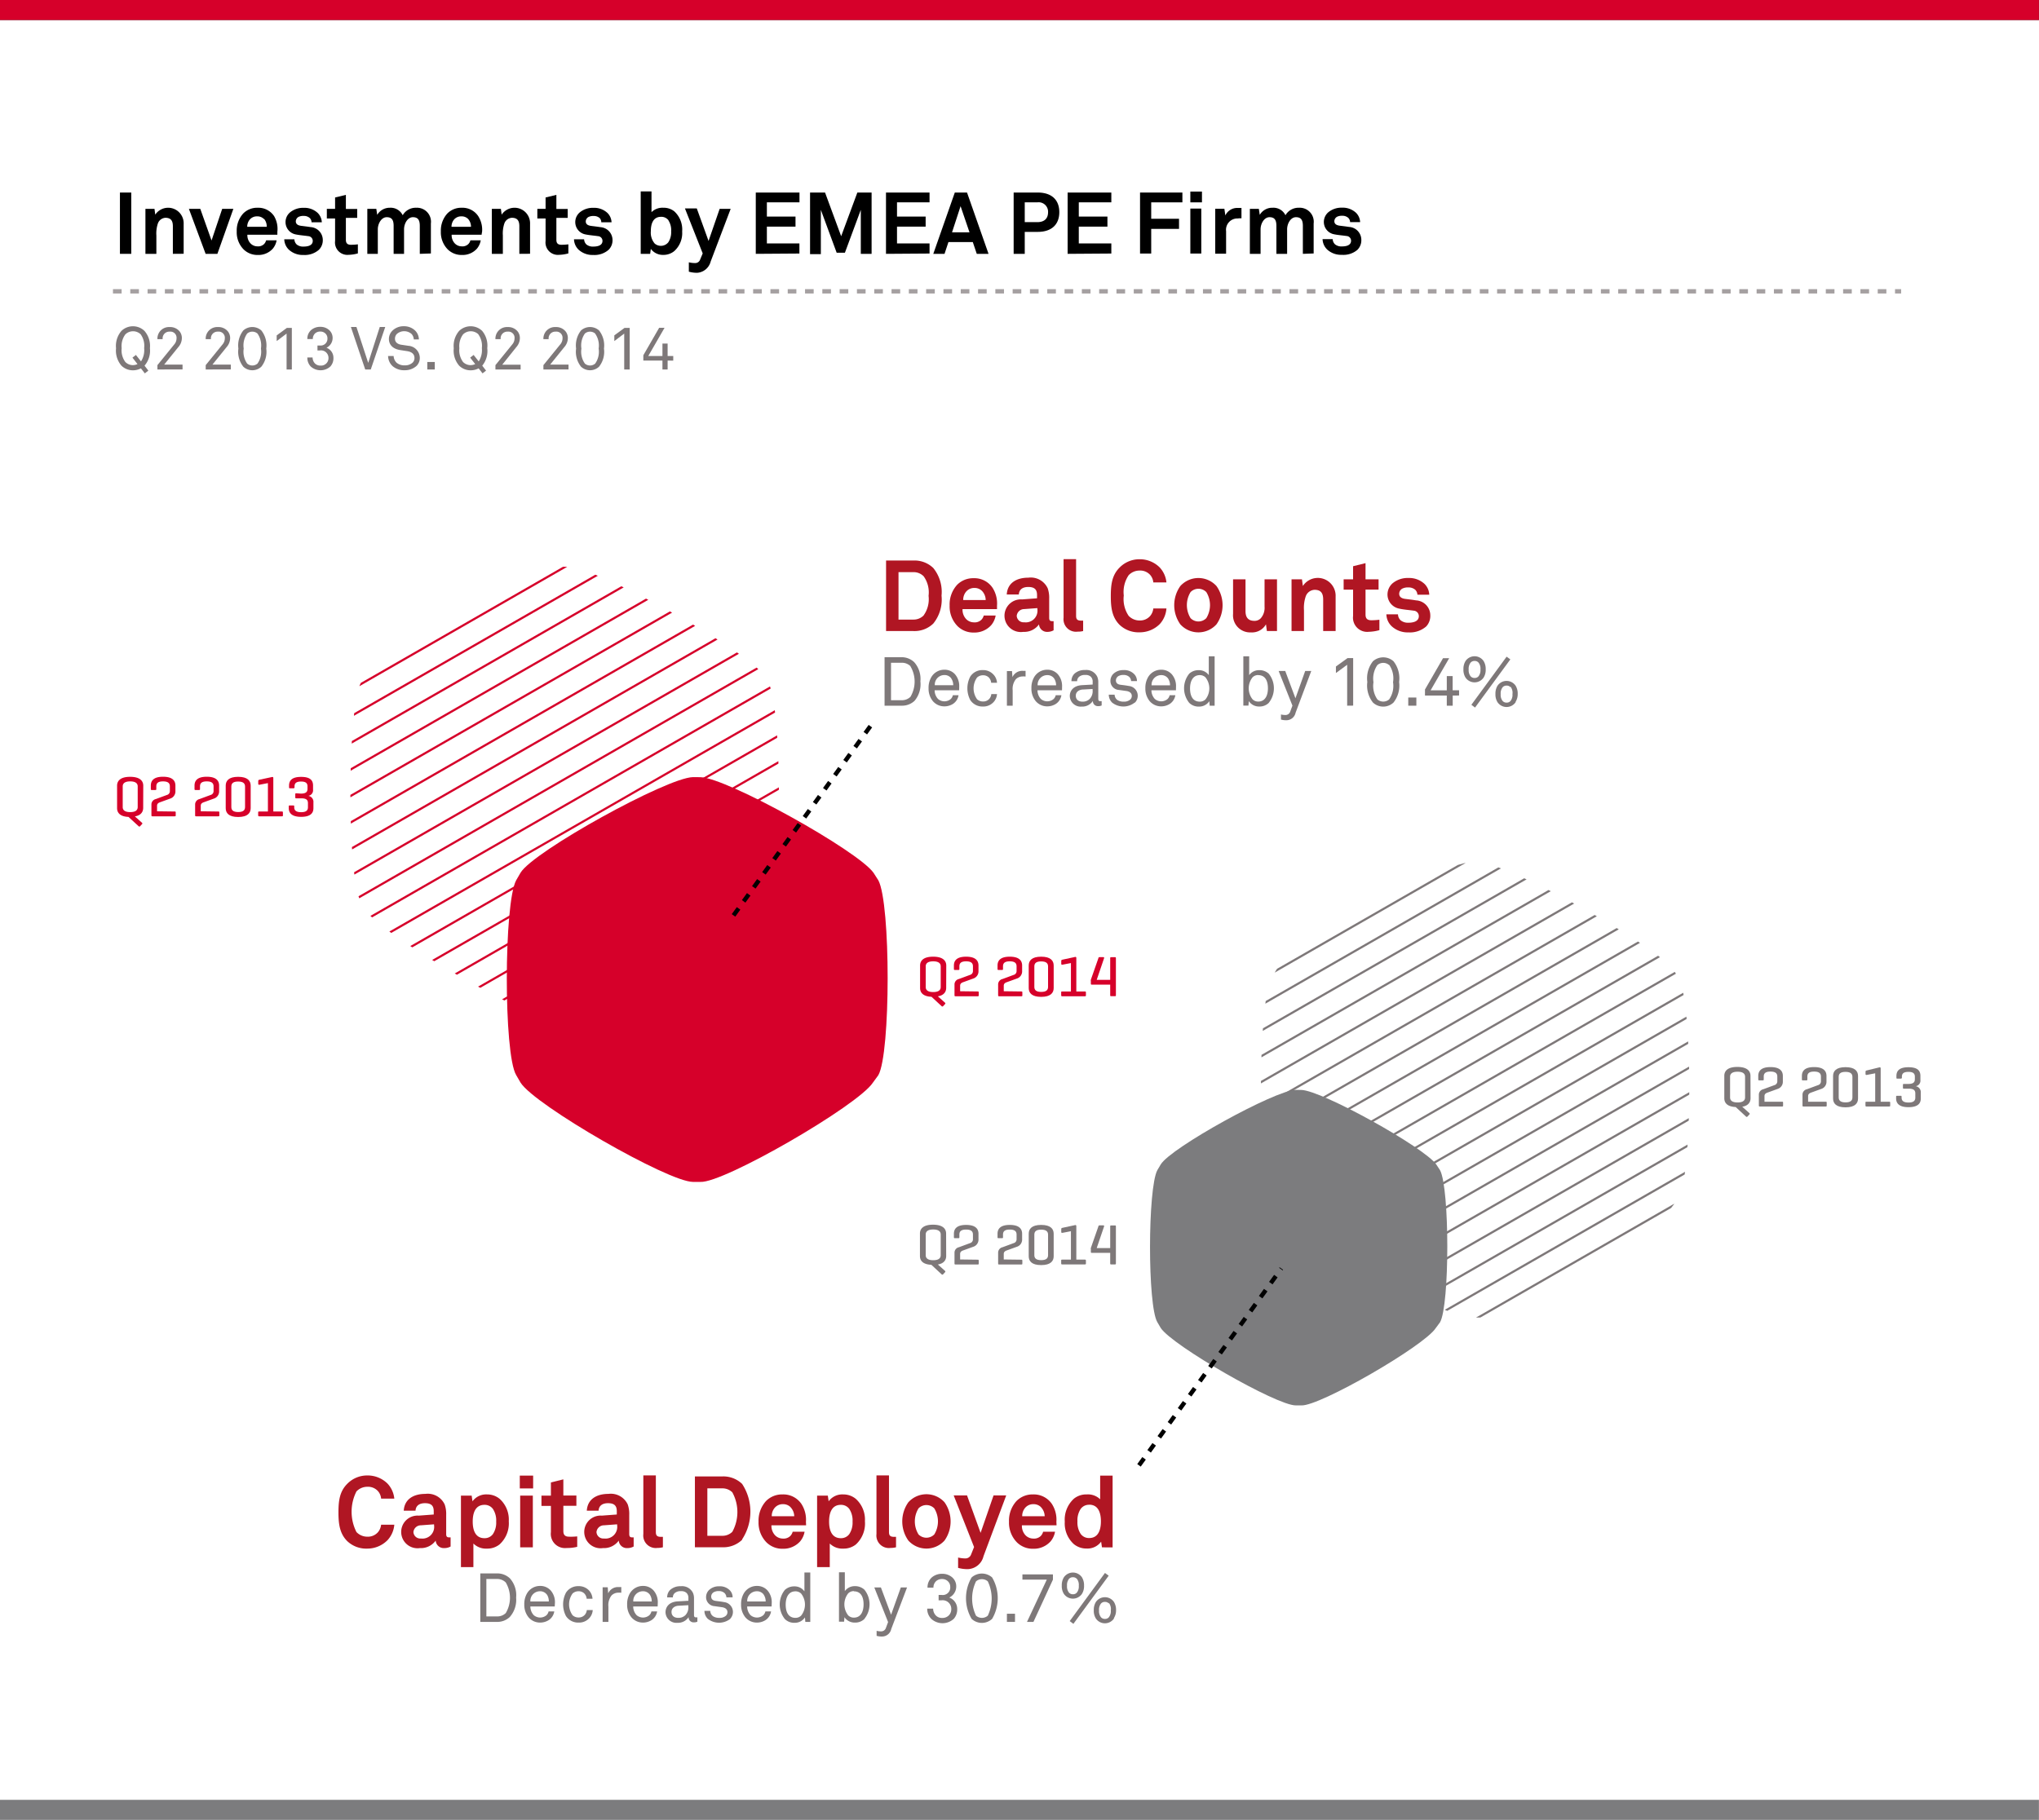 <svg xmlns="http://www.w3.org/2000/svg" xmlns:xlink="http://www.w3.org/1999/xlink" width="272" height="242.82" viewBox="0 0 272 242.82"><rect x="0" y="0" width="272" height="242.82" fill="#333333" stroke="none"/><defs><clipPath id="a"><path d="M75.79,75.63c4,.1,23.67,11.05,26,14.36l.72,1.1c1.86,3.46,1.86,26,0,29.29l-.82,1.1c-2.24,3.44-22.41,15.11-25.86,14.9h-1.1c-3.73,0-23.79-11.55-25.93-14.91l-.65-1.1c-1.9-3.17-1.86-25.86,0-29.29l.65-1.1c1.9-3.19,22-14.28,25.93-14.36Z" style="fill:none"/></clipPath><clipPath id="b"><path d="M197.24,115.06c4,.1,23.67,11.05,26,14.36l.72,1.1c1.86,3.46,1.85,26,0,29.28l-.82,1.1c-2.24,3.44-22.41,15.1-25.86,14.9h-1.1c-3.73,0-23.79-11.55-25.92-14.91l-.65-1.1c-1.9-3.17-1.86-25.86,0-29.28l.65-1.1c1.9-3.19,22-14.27,25.92-14.36Z" style="fill:none"/></clipPath></defs><title>investments-1</title><rect y="2.67" width="272" height="240.15" style="fill:#fff"/><path d="M16,33.87V25.69h1.51v8.18Z"/><path d="M23.06,33.87V30.19c0-.7-.23-1.13-1-1.13a1.13,1.13,0,0,0-1,.76,4.17,4.17,0,0,0-.2,1.6v2.45H19.4v-6h1.21l.1.77a2.07,2.07,0,0,1,3.79,1.22v4Z"/><path d="M29,33.87H27.43l-2.23-6h1.52l1.5,4.22,1.42-4.22h1.49Z"/><path d="M37,31.32H33a1.58,1.58,0,0,0,.44,1.18,1.27,1.27,0,0,0,.89.37,1.12,1.12,0,0,0,.88-.29,1.09,1.09,0,0,0,.29-.51H36.9a2.37,2.37,0,0,1-.51,1.11,2.57,2.57,0,0,1-2,.84,2.62,2.62,0,0,1-1.89-.74,3.25,3.25,0,0,1-.92-2.4,3.37,3.37,0,0,1,.87-2.4,2.6,2.6,0,0,1,1.92-.76,2.53,2.53,0,0,1,2.19,1.11A3.37,3.37,0,0,1,37,30.92S37,31.2,37,31.32Zm-1.8-2.1a1.2,1.2,0,0,0-.91-.35,1.23,1.23,0,0,0-1,.46,1.48,1.48,0,0,0-.31.93h2.6A1.56,1.56,0,0,0,35.24,29.22Z"/><path d="M42.54,33.33a2.86,2.86,0,0,1-2.05.69,2.74,2.74,0,0,1-1.94-.69,2,2,0,0,1-.63-1.4h1.35a1,1,0,0,0,.32.7,1.34,1.34,0,0,0,.91.27c.48,0,1.22-.1,1.22-.76a.63.63,0,0,0-.6-.63c-.53-.08-1.13-.12-1.66-.23a1.67,1.67,0,0,1-1.37-1.6,1.7,1.7,0,0,1,.61-1.35,2.75,2.75,0,0,1,1.82-.6,2.59,2.59,0,0,1,1.88.7,1.87,1.87,0,0,1,.53,1.23H41.56a.82.82,0,0,0-.24-.57,1.16,1.16,0,0,0-.78-.28,1.49,1.49,0,0,0-.62.09.69.69,0,0,0-.46.63c0,.43.37.55.69.6.54.07.69.08,1.28.17A1.73,1.73,0,0,1,43.06,32,1.79,1.79,0,0,1,42.54,33.33Z"/><path d="M46.51,34a1.65,1.65,0,0,1-1.81-1.85v-3h-1.1V27.87h1.1V26.35L46.14,26v1.88h1.51v1.19H46.14V32c0,.46.21.66.67.66a7.23,7.23,0,0,0,.93-.06v1.21A4.91,4.91,0,0,1,46.51,34Z"/><path d="M56,33.87V30.15c0-.74-.2-1.17-.92-1.17s-1.18.87-1.18,1.61v3.28H52.51V30.15c0-.74-.2-1.17-.92-1.17s-1.19.87-1.19,1.61v3.28H49v-6h1.2l.12.8A1.92,1.92,0,0,1,52,27.72a1.78,1.78,0,0,1,1.72,1,2,2,0,0,1,1.81-1,1.87,1.87,0,0,1,1.95,2.1v4Z"/><path d="M64.25,31.32h-4a1.58,1.58,0,0,0,.44,1.18,1.27,1.27,0,0,0,.89.37,1.12,1.12,0,0,0,.88-.29,1.09,1.09,0,0,0,.29-.51h1.38a2.37,2.37,0,0,1-.51,1.11,2.57,2.57,0,0,1-2,.84,2.62,2.62,0,0,1-1.89-.74,3.25,3.25,0,0,1-.92-2.4,3.37,3.37,0,0,1,.87-2.4,2.6,2.6,0,0,1,1.92-.76,2.53,2.53,0,0,1,2.19,1.11,3.37,3.37,0,0,1,.52,2.09S64.25,31.2,64.25,31.32Zm-1.8-2.1a1.2,1.2,0,0,0-.91-.35,1.23,1.23,0,0,0-1,.46,1.48,1.48,0,0,0-.31.93h2.6A1.56,1.56,0,0,0,62.45,29.22Z"/><path d="M69.28,33.87V30.19c0-.7-.23-1.13-1-1.13a1.13,1.13,0,0,0-1,.76,4.17,4.17,0,0,0-.2,1.6v2.45H65.61v-6h1.21l.1.77a2.07,2.07,0,0,1,3.79,1.22v4Z"/><path d="M74.59,34a1.65,1.65,0,0,1-1.81-1.85v-3h-1.1V27.87h1.1V26.35L74.22,26v1.88h1.51v1.19H74.22V32c0,.46.21.66.67.66a7.23,7.23,0,0,0,.93-.06v1.21A4.91,4.91,0,0,1,74.59,34Z"/><path d="M81.19,33.33a2.86,2.86,0,0,1-2.05.69,2.74,2.74,0,0,1-1.94-.69,2,2,0,0,1-.63-1.4h1.35a1,1,0,0,0,.32.7,1.34,1.34,0,0,0,.91.27c.48,0,1.22-.1,1.22-.76a.63.63,0,0,0-.6-.63c-.53-.08-1.13-.12-1.66-.23a1.67,1.67,0,0,1-1.37-1.6,1.7,1.7,0,0,1,.61-1.35,2.75,2.75,0,0,1,1.82-.6,2.59,2.59,0,0,1,1.88.7,1.87,1.87,0,0,1,.53,1.23H80.21A.82.82,0,0,0,80,29.1a1.16,1.16,0,0,0-.78-.28,1.49,1.49,0,0,0-.62.09.69.69,0,0,0-.46.63c0,.43.37.55.69.6.54.07.69.08,1.28.17A1.73,1.73,0,0,1,81.71,32,1.79,1.79,0,0,1,81.19,33.33Z"/><path d="M89.95,33.5a2.26,2.26,0,0,1-1.45.51,2,2,0,0,1-1.68-.8l-.09.66H85.47V25.54h1.44v2.77a2.06,2.06,0,0,1,1.57-.59,2.26,2.26,0,0,1,1.47.48A3.29,3.29,0,0,1,91,30.89,3.23,3.23,0,0,1,89.95,33.5Zm-.77-4.1a1.18,1.18,0,0,0-1-.47c-1.13,0-1.36,1.06-1.36,1.93a2.23,2.23,0,0,0,.52,1.64,1.27,1.27,0,0,0,1.81-.17,2.43,2.43,0,0,0,.38-1.46A2.4,2.4,0,0,0,89.17,29.41Z"/><path d="M94.8,34.9A2,2,0,0,1,93,36.4a4.08,4.08,0,0,1-1.11-.15V35a3.59,3.59,0,0,0,.81.1.69.69,0,0,0,.69-.45l.35-.84-2.37-6h1.58l1.57,4.34L96,27.87h1.47Z"/><path d="M100.82,33.87V25.69h5.83V27H102.3v1.9h3.82v1.34H102.3v2.24h4.34v1.35Z"/><path d="M114.83,33.87V28l-2.12,5.72h-1.1L109.5,28v5.91h-1.44V25.69h2l2.15,5.83,2.16-5.83h1.9v8.18Z"/><path d="M118.19,33.87V25.69H124V27h-4.34v1.9h3.82v1.34h-3.82v2.24H124v1.35Z"/><path d="M130.3,33.87l-.53-1.57h-3.25L126,33.87h-1.5l2.87-8.18H129l2.87,8.18Zm-2.16-6.36L127,31h2.33Z"/><path d="M138.43,30.94H136.7v2.93h-1.48V25.69h3.21c1.88,0,2.88,1,2.88,2.62S140.31,30.94,138.43,30.94ZM138.37,27H136.7v2.64h1.67c1,0,1.44-.53,1.44-1.32A1.26,1.26,0,0,0,138.37,27Z"/><path d="M142.42,33.87V25.69h5.83V27h-4.34v1.9h3.82v1.34h-3.82v2.24h4.34v1.35Z"/><path d="M153.57,27v2.19h3.71v1.35h-3.71v3.29h-1.49V25.69h5.65V27Z"/><path d="M158.79,27V25.56h1.55V27Zm0,6.83v-6h1.46v6Z"/><path d="M165.11,29.15a1.51,1.51,0,0,0-1.55,1.7v3h-1.45v-6h1.22l.13.9a1.73,1.73,0,0,1,1.7-1,3,3,0,0,1,.45,0v1.38A2.43,2.43,0,0,0,165.11,29.15Z"/><path d="M173.8,33.87V30.15c0-.74-.2-1.17-.92-1.17s-1.18.87-1.18,1.61v3.28h-1.43V30.15c0-.74-.2-1.17-.92-1.17s-1.19.87-1.19,1.61v3.28h-1.43v-6h1.2l.12.8a1.92,1.92,0,0,1,1.71-.95,1.78,1.78,0,0,1,1.72,1,2,2,0,0,1,1.81-1,1.87,1.87,0,0,1,1.95,2.1v4Z"/><path d="M181.08,33.33A2.86,2.86,0,0,1,179,34a2.74,2.74,0,0,1-1.94-.69,2,2,0,0,1-.63-1.4h1.35a1,1,0,0,0,.32.7,1.34,1.34,0,0,0,.91.27c.48,0,1.22-.1,1.22-.76a.63.63,0,0,0-.6-.63c-.53-.08-1.13-.12-1.66-.23a1.67,1.67,0,0,1-1.37-1.6,1.71,1.71,0,0,1,.61-1.35,2.75,2.75,0,0,1,1.82-.6,2.59,2.59,0,0,1,1.88.7,1.87,1.87,0,0,1,.53,1.23H180.1a.82.82,0,0,0-.24-.57,1.16,1.16,0,0,0-.78-.28,1.49,1.49,0,0,0-.62.09.69.69,0,0,0-.46.63c0,.43.37.55.69.6.54.07.69.08,1.28.17A1.73,1.73,0,0,1,181.6,32,1.79,1.79,0,0,1,181.08,33.33Z"/><path d="M19.28,48.79l.51.66-.47.37-.52-.67a2.31,2.31,0,0,1-1.06.26,2.17,2.17,0,0,1-1.53-.61,3.07,3.07,0,0,1-.73-2.33,3.06,3.06,0,0,1,.73-2.33,2.22,2.22,0,0,1,3.05,0A3.06,3.06,0,0,1,20,46.46,3.07,3.07,0,0,1,19.28,48.79Zm-.5-4.17a1.47,1.47,0,0,0-2.06,0,2.62,2.62,0,0,0-.49,1.84,2.62,2.62,0,0,0,.49,1.84,1.43,1.43,0,0,0,1,.42,1.53,1.53,0,0,0,.62-.14l-.67-.86.46-.36.68.86a2.77,2.77,0,0,0,.42-1.77A2.62,2.62,0,0,0,18.78,44.63Z" style="fill:#7e7879"/><path d="M21,49.3v-.58l2.25-2.77a1.24,1.24,0,0,0,.3-.8.82.82,0,0,0-.91-.9.89.89,0,0,0-.94,1H21a1.54,1.54,0,0,1,1.64-1.61,1.61,1.61,0,0,1,1.36.63,1.43,1.43,0,0,1,.26.86,1.82,1.82,0,0,1-.47,1.18l-1.89,2.34h2.45v.64Z" style="fill:#7e7879"/><path d="M27.44,49.3v-.58l2.25-2.77a1.24,1.24,0,0,0,.3-.8.82.82,0,0,0-.91-.9.89.89,0,0,0-.94,1h-.7a1.54,1.54,0,0,1,1.64-1.61,1.61,1.61,0,0,1,1.36.63,1.44,1.44,0,0,1,.26.86,1.82,1.82,0,0,1-.47,1.18l-1.89,2.34h2.45v.64Z" style="fill:#7e7879"/><path d="M34.86,48.93a1.76,1.76,0,0,1-2.4,0,3.2,3.2,0,0,1-.66-2.42,3.22,3.22,0,0,1,.66-2.42,1.81,1.81,0,0,1,2.4,0,3.22,3.22,0,0,1,.66,2.42A3.2,3.2,0,0,1,34.86,48.93Zm-.51-4.42a1.05,1.05,0,0,0-1.38,0,2.76,2.76,0,0,0-.46,2,2.76,2.76,0,0,0,.46,2,1.05,1.05,0,0,0,1.38,0,2.76,2.76,0,0,0,.46-2A2.76,2.76,0,0,0,34.35,44.51Z" style="fill:#7e7879"/><path d="M38.23,49.3V44.51l-1.32,1v-.76l1.36-1h.66V49.3Z" style="fill:#7e7879"/><path d="M44.07,48.9a1.95,1.95,0,0,1-2.62,0A1.66,1.66,0,0,1,41,47.7h.7a1.16,1.16,0,0,0,.29.77,1,1,0,0,0,.76.31,1,1,0,0,0,.81-.32,1,1,0,0,0,.26-.7,1,1,0,0,0-1.14-1h-.33V46.1h.33a.9.9,0,0,0,1-.94.87.87,0,0,0-.26-.65.93.93,0,0,0-.68-.27,1,1,0,0,0-.68.22,1,1,0,0,0-.33.78H41A1.53,1.53,0,0,1,41.55,44a1.82,1.82,0,0,1,1.19-.39,1.71,1.71,0,0,1,1.18.44,1.4,1.4,0,0,1,.45,1.09,1.44,1.44,0,0,1-.82,1.26,1.42,1.42,0,0,1,.93,1.36A1.62,1.62,0,0,1,44.07,48.9Z" style="fill:#7e7879"/><path d="M49.46,49.3h-.74l-1.91-5.67h.74l1.57,4.79,1.54-4.79h.73Z" style="fill:#7e7879"/><path d="M55.56,48.83A2.31,2.31,0,0,1,54,49.4a2.34,2.34,0,0,1-1.62-.54,1.88,1.88,0,0,1-.61-1.36h.74a1.3,1.3,0,0,0,.4.9,1.61,1.61,0,0,0,1.09.35A1.49,1.49,0,0,0,55,48.42a.83.83,0,0,0,.29-.66c0-.44-.28-.81-1-.91l-.9-.14c-.85-.13-1.51-.6-1.51-1.5a1.57,1.57,0,0,1,.5-1.12,2.11,2.11,0,0,1,1.49-.56,2.13,2.13,0,0,1,1.47.54,1.7,1.7,0,0,1,.54,1.22H55.2a1.19,1.19,0,0,0-.28-.71,1.48,1.48,0,0,0-2,0,.9.9,0,0,0-.23.62c0,.51.42.74.85.8l.94.14A1.63,1.63,0,0,1,56,47.74,1.48,1.48,0,0,1,55.56,48.83Z" style="fill:#7e7879"/><path d="M57,49.3v-1H58v1Z" style="fill:#7e7879"/><path d="M64.33,48.79l.51.66-.47.37-.52-.67a2.31,2.31,0,0,1-1.06.26,2.17,2.17,0,0,1-1.53-.61,3.07,3.07,0,0,1-.73-2.33,3.06,3.06,0,0,1,.73-2.33,2.22,2.22,0,0,1,3.05,0A3.06,3.06,0,0,1,65,46.46,3.07,3.07,0,0,1,64.33,48.79Zm-.5-4.17a1.47,1.47,0,0,0-2.06,0,2.62,2.62,0,0,0-.49,1.84,2.62,2.62,0,0,0,.49,1.84,1.43,1.43,0,0,0,1,.42,1.53,1.53,0,0,0,.62-.14l-.67-.86.46-.36.68.86a2.77,2.77,0,0,0,.42-1.77A2.62,2.62,0,0,0,63.82,44.63Z" style="fill:#7e7879"/><path d="M66.09,49.3v-.58l2.25-2.77a1.24,1.24,0,0,0,.3-.8.82.82,0,0,0-.91-.9.89.89,0,0,0-.94,1h-.7a1.54,1.54,0,0,1,1.64-1.61,1.61,1.61,0,0,1,1.36.63,1.44,1.44,0,0,1,.26.86,1.82,1.82,0,0,1-.47,1.18L67,48.66h2.45v.64Z" style="fill:#7e7879"/><path d="M72.49,49.3v-.58l2.25-2.77a1.24,1.24,0,0,0,.3-.8.82.82,0,0,0-.91-.9.89.89,0,0,0-.94,1h-.7a1.54,1.54,0,0,1,1.64-1.61,1.61,1.61,0,0,1,1.36.63,1.43,1.43,0,0,1,.26.86,1.82,1.82,0,0,1-.47,1.18l-1.89,2.34h2.45v.64Z" style="fill:#7e7879"/><path d="M79.91,48.93a1.76,1.76,0,0,1-2.4,0,3.2,3.2,0,0,1-.66-2.42,3.22,3.22,0,0,1,.66-2.42,1.81,1.81,0,0,1,2.4,0,3.22,3.22,0,0,1,.66,2.42A3.2,3.2,0,0,1,79.91,48.93Zm-.51-4.42a1.05,1.05,0,0,0-1.38,0,2.76,2.76,0,0,0-.46,2,2.76,2.76,0,0,0,.46,2,1.05,1.05,0,0,0,1.38,0,2.76,2.76,0,0,0,.46-2A2.76,2.76,0,0,0,79.39,44.51Z" style="fill:#7e7879"/><path d="M83.27,49.3V44.51l-1.32,1v-.76l1.36-1H84V49.3Z" style="fill:#7e7879"/><path d="M89.06,48.11V49.3h-.69V48.11H85.82V47.4l2.11-3.66h.72L86.48,47.5h1.89V45.84h.69V47.5h.75v.62Z" style="fill:#7e7879"/><rect width="271.99" height="2.67" transform="translate(271.99 2.67) rotate(180)" style="fill:#d6002a"/><polyline points="271.99 240.15 271.99 242.82 0 242.82 0 240.15" style="fill:#7c7c7e"/><path d="M51.69,205.51a3.79,3.79,0,0,1-2.7,1.12,3.68,3.68,0,0,1-2.67-1c-1-1-1.17-2.28-1.17-3.82s.15-2.8,1.17-3.82A3.7,3.7,0,0,1,49,196.87a3.76,3.76,0,0,1,2.7,1.09,3.42,3.42,0,0,1,.9,2H50.84a1.74,1.74,0,0,0-.42-1,1.79,1.79,0,0,0-1.42-.58,2,2,0,0,0-1.45.62,6,6,0,0,0,0,5.42,2,2,0,0,0,1.45.62,1.79,1.79,0,0,0,1.42-.6,1.86,1.86,0,0,0,.42-1H52.6A3.46,3.46,0,0,1,51.69,205.51Z" style="fill:#b01623"/><path d="M59.29,206.56a1.08,1.08,0,0,1-1.17-1,2.42,2.42,0,0,1-2.1,1,2.18,2.18,0,1,1-.16-4.33l2-.15v-.42c0-.65-.23-1.09-1.17-1.09-.77,0-1.22.35-1.26,1H53.86c.09-1.55,1.33-2.24,2.87-2.24a2.49,2.49,0,0,1,2.59,1.41,3.83,3.83,0,0,1,.2,1.39v2.56c0,.32.11.44.38.44a1,1,0,0,0,.21,0v1.22A1.68,1.68,0,0,1,59.29,206.56Zm-1.39-3.17-1.75.13a1,1,0,0,0-1,.9.91.91,0,0,0,1,.86,1.56,1.56,0,0,0,1.77-1.58Z" style="fill:#b01623"/><path d="M66.64,206.07a2.6,2.6,0,0,1-1.69.56,2.37,2.37,0,0,1-1.8-.68v3.15H61.49v-9.54h1.43l.11.76a2.25,2.25,0,0,1,1.94-.92,2.6,2.6,0,0,1,1.67.58,3.72,3.72,0,0,1,1.23,3A3.79,3.79,0,0,1,66.64,206.07Zm-.89-4.74a1.36,1.36,0,0,0-1.12-.54c-1.3,0-1.57,1.23-1.57,2.23s.27,2.22,1.57,2.22a1.36,1.36,0,0,0,1.12-.54,2.76,2.76,0,0,0,.44-1.67A2.8,2.8,0,0,0,65.75,201.33Z" style="fill:#b01623"/><path d="M69.34,198.6v-1.71h1.78v1.71Zm.05,7.86v-6.9h1.69v6.9Z" style="fill:#b01623"/><path d="M75.57,206.55a1.89,1.89,0,0,1-2.08-2.12v-3.5H72.23v-1.37h1.26V197.8l1.66-.41v2.16h1.74v1.37H75.15v3.36c0,.53.24.76.77.76A8.36,8.36,0,0,0,77,205v1.39A5.65,5.65,0,0,1,75.57,206.55Z" style="fill:#b01623"/><path d="M83.71,206.56a1.08,1.08,0,0,1-1.17-1,2.42,2.42,0,0,1-2.1,1,2.18,2.18,0,1,1-.16-4.33l2-.15v-.42c0-.65-.23-1.09-1.17-1.09-.77,0-1.22.35-1.26,1H78.28c.09-1.55,1.33-2.24,2.87-2.24a2.49,2.49,0,0,1,2.59,1.41,3.83,3.83,0,0,1,.2,1.39v2.56c0,.32.11.44.38.44a1,1,0,0,0,.21,0v1.22A1.68,1.68,0,0,1,83.71,206.56Zm-1.39-3.17-1.75.13a1,1,0,0,0-1,.9.91.91,0,0,0,1,.86,1.56,1.56,0,0,0,1.77-1.58Z" style="fill:#b01623"/><path d="M87.7,206.54a1.67,1.67,0,0,1-1.88-1.86v-7.82h1.67v7.54c0,.4.09.66.66.66h.28v1.39A2.74,2.74,0,0,1,87.7,206.54Z" style="fill:#b01623"/><path d="M99,205.45a3.6,3.6,0,0,1-2.64,1H92.7V197h3.66a3.6,3.6,0,0,1,2.64,1,6.75,6.75,0,0,1,0,7.39Zm-1.31-6.33a1.87,1.87,0,0,0-1.33-.53h-2v6.33h2a1.86,1.86,0,0,0,1.33-.53,5.47,5.47,0,0,0,0-5.27Z" style="fill:#b01623"/><path d="M107.53,203.52h-4.62a1.83,1.83,0,0,0,.5,1.35,1.46,1.46,0,0,0,1,.42,1.29,1.29,0,0,0,1-.33,1.26,1.26,0,0,0,.33-.58h1.59a2.74,2.74,0,0,1-.58,1.27,3,3,0,0,1-2.32,1,3,3,0,0,1-2.18-.85,3.75,3.75,0,0,1-1.06-2.76,3.88,3.88,0,0,1,1-2.76,3,3,0,0,1,2.2-.88,2.92,2.92,0,0,1,2.52,1.27,3.88,3.88,0,0,1,.6,2.4S107.53,203.38,107.53,203.52Zm-2.07-2.42a1.38,1.38,0,0,0-1-.4,1.41,1.41,0,0,0-1.15.53,1.69,1.69,0,0,0-.36,1.08h3A1.79,1.79,0,0,0,105.46,201.11Z" style="fill:#b01623"/><path d="M114.18,206.07a2.6,2.6,0,0,1-1.69.56,2.37,2.37,0,0,1-1.8-.68v3.15H109v-9.54h1.43l.11.76a2.25,2.25,0,0,1,1.94-.92,2.6,2.6,0,0,1,1.67.58,3.72,3.72,0,0,1,1.23,3A3.79,3.79,0,0,1,114.18,206.07Zm-.89-4.74a1.36,1.36,0,0,0-1.12-.54c-1.3,0-1.57,1.23-1.57,2.23s.27,2.22,1.57,2.22a1.36,1.36,0,0,0,1.12-.54,2.76,2.76,0,0,0,.44-1.67A2.8,2.8,0,0,0,113.29,201.33Z" style="fill:#b01623"/><path d="M118.8,206.54a1.67,1.67,0,0,1-1.88-1.86v-7.82h1.67v7.54c0,.4.09.66.66.66h.28v1.39A2.76,2.76,0,0,1,118.8,206.54Z" style="fill:#b01623"/><path d="M126,205.55a3.25,3.25,0,0,1-4.83,0,4.42,4.42,0,0,1,0-5.1,3.25,3.25,0,0,1,4.83,0,4.42,4.42,0,0,1,0,5.1Zm-1.37-4.29a1.47,1.47,0,0,0-2.1,0,3.32,3.32,0,0,0,0,3.48,1.48,1.48,0,0,0,2.1,0,3.32,3.32,0,0,0,0-3.48Z" style="fill:#b01623"/><path d="M131.2,207.64a2.24,2.24,0,0,1-2.12,1.73,4.69,4.69,0,0,1-1.27-.17v-1.38a4.17,4.17,0,0,0,.93.12.8.8,0,0,0,.8-.52l.4-1-2.72-6.89H129l1.81,5,1.73-5h1.69Z" style="fill:#b01623"/><path d="M140.94,203.52h-4.62a1.83,1.83,0,0,0,.5,1.35,1.46,1.46,0,0,0,1,.42,1.29,1.29,0,0,0,1-.33,1.26,1.26,0,0,0,.33-.58h1.59a2.74,2.74,0,0,1-.58,1.27,3,3,0,0,1-2.32,1,3,3,0,0,1-2.18-.85,3.75,3.75,0,0,1-1.06-2.76,3.88,3.88,0,0,1,1-2.76,3,3,0,0,1,2.2-.88,2.92,2.92,0,0,1,2.52,1.27,3.88,3.88,0,0,1,.6,2.4S140.94,203.38,140.94,203.52Zm-2.07-2.42a1.38,1.38,0,0,0-1-.4,1.41,1.41,0,0,0-1.15.53,1.69,1.69,0,0,0-.36,1.08h3A1.79,1.79,0,0,0,138.87,201.11Z" style="fill:#b01623"/><path d="M147,206.46l-.11-.76a2.25,2.25,0,0,1-1.94.92,2.63,2.63,0,0,1-1.69-.58,3.71,3.71,0,0,1-1.22-3,3.78,3.78,0,0,1,1.23-3.08,2.6,2.6,0,0,1,1.69-.56,2.33,2.33,0,0,1,1.8.65v-3.16h1.66v9.58Zm-1.71-5.68a1.36,1.36,0,0,0-1.12.54,2.76,2.76,0,0,0-.44,1.67,2.8,2.8,0,0,0,.44,1.69,1.36,1.36,0,0,0,1.12.54c1.3,0,1.57-1.23,1.57-2.23S146.59,200.77,145.29,200.77Z" style="fill:#b01623"/><path d="M68,215.76a2.42,2.42,0,0,1-1.7.65H64.07v-6.47h2.25a2.43,2.43,0,0,1,1.7.66,3.37,3.37,0,0,1,.83,2.57A3.44,3.44,0,0,1,68,215.76Zm-.55-4.63a1.63,1.63,0,0,0-1.15-.45H64.88v5h1.44a1.63,1.63,0,0,0,1.15-.45,4,4,0,0,0,0-4.08Z" style="fill:#7e7879"/><path d="M74,214.35H70.75a1.7,1.7,0,0,0,.45,1.16,1.31,1.31,0,0,0,1.71,0,1,1,0,0,0,.27-.5h.76a1.7,1.7,0,0,1-.71,1.14,2.13,2.13,0,0,1-1.18.35,2,2,0,0,1-1.53-.69,2.61,2.61,0,0,1-.58-1.72,2.81,2.81,0,0,1,.36-1.48,2,2,0,0,1,1.74-1,1.86,1.86,0,0,1,1.41.59,2.37,2.37,0,0,1,.58,1.62Zm-1.07-1.61a1.1,1.1,0,0,0-.91-.42,1.28,1.28,0,0,0-1.27,1.36h2.46A1.61,1.61,0,0,0,72.95,212.75Z" style="fill:#7e7879"/><path d="M78.52,216a1.83,1.83,0,0,1-1.33.5,1.93,1.93,0,0,1-1.69-.87,3.37,3.37,0,0,1,0-3.12,1.91,1.91,0,0,1,1.68-.87,1.84,1.84,0,0,1,1.31.49,1.77,1.77,0,0,1,.55,1.19h-.78a1.16,1.16,0,0,0-.33-.72,1.08,1.08,0,0,0-.75-.28,1.17,1.17,0,0,0-.8.3,2.49,2.49,0,0,0,0,2.9,1.16,1.16,0,0,0,.8.3,1.08,1.08,0,0,0,.79-.31,1.14,1.14,0,0,0,.31-.68h.79A1.74,1.74,0,0,1,78.52,216Z" style="fill:#7e7879"/><path d="M82.46,212.51a1.27,1.27,0,0,0-.88.37,2.07,2.07,0,0,0-.42,1.48v2.05h-.77v-4.62h.68l.06.81a1.43,1.43,0,0,1,1.38-.84l.37,0v.76A2.27,2.27,0,0,0,82.46,212.51Z" style="fill:#7e7879"/><path d="M87.73,214.35H84.47a1.7,1.7,0,0,0,.45,1.16,1.31,1.31,0,0,0,1.71,0,1,1,0,0,0,.27-.5h.76a1.7,1.7,0,0,1-.71,1.14,2.13,2.13,0,0,1-1.18.35,2,2,0,0,1-1.53-.69,2.61,2.61,0,0,1-.58-1.72,2.81,2.81,0,0,1,.36-1.48,2,2,0,0,1,1.74-1,1.86,1.86,0,0,1,1.41.59,2.37,2.37,0,0,1,.58,1.62Zm-1.07-1.61a1.1,1.1,0,0,0-.91-.42,1.28,1.28,0,0,0-1.27,1.36h2.46A1.61,1.61,0,0,0,86.67,212.75Z" style="fill:#7e7879"/><path d="M92.53,216.47a.66.66,0,0,1-.67-.7h0a1.68,1.68,0,0,1-1.49.76,1.45,1.45,0,0,1-1.59-1.42c0-.59.38-1.37,1.64-1.44l1.41-.08v-.34a.91.91,0,0,0-.24-.7,1,1,0,0,0-.76-.24,1.14,1.14,0,0,0-.84.27.76.76,0,0,0-.23.56H89a1.37,1.37,0,0,1,.4-1,2,2,0,0,1,1.42-.49,1.61,1.61,0,0,1,1.62.89,1.76,1.76,0,0,1,.14.71v2.24c0,.25.1.31.25.31a1.13,1.13,0,0,0,.2,0v.58A1.08,1.08,0,0,1,92.53,216.47Zm-.71-2.29-1.24.07c-.47,0-1,.25-1,.83,0,.41.25.79.91.79a1.3,1.3,0,0,0,.95-.37,1.49,1.49,0,0,0,.39-1Z" style="fill:#7e7879"/><path d="M97.42,216a2.43,2.43,0,0,1-3,0,1.49,1.49,0,0,1-.45-1.06h.78a.9.9,0,0,0,.38.72,1.46,1.46,0,0,0,.83.21,1.25,1.25,0,0,0,.85-.26.65.65,0,0,0,.23-.5c0-.35-.25-.59-.72-.66l-1-.14a1.2,1.2,0,0,1-1.13-1.24,1.32,1.32,0,0,1,.38-.9,1.88,1.88,0,0,1,1.36-.51,1.83,1.83,0,0,1,1.47.58,1.32,1.32,0,0,1,.33.89H96.9a.84.84,0,0,0-.26-.58,1.08,1.08,0,0,0-.76-.25,1.2,1.2,0,0,0-.54.09.69.69,0,0,0-.47.62c0,.38.24.55.62.6s.62.07,1.11.16a1.32,1.32,0,0,1,.81,2.22Z" style="fill:#7e7879"/><path d="M102.93,214.35H99.67a1.7,1.7,0,0,0,.45,1.16,1.31,1.31,0,0,0,1.71,0,1,1,0,0,0,.27-.5h.76a1.7,1.7,0,0,1-.71,1.14,2.13,2.13,0,0,1-1.18.35,2,2,0,0,1-1.53-.69,2.61,2.61,0,0,1-.58-1.72,2.81,2.81,0,0,1,.36-1.48,2,2,0,0,1,1.74-1,1.86,1.86,0,0,1,1.41.59,2.37,2.37,0,0,1,.58,1.62Zm-1.07-1.61a1.1,1.1,0,0,0-.91-.42,1.28,1.28,0,0,0-1.27,1.36h2.46A1.61,1.61,0,0,0,101.86,212.75Z" style="fill:#7e7879"/><path d="M107.43,216.41l-.05-.6a1.62,1.62,0,0,1-1.38.72,1.76,1.76,0,0,1-1.3-.5,3.1,3.1,0,0,1,0-3.89,1.81,1.81,0,0,1,1.27-.47,1.61,1.61,0,0,1,1.34.66v-2.51h.78v6.59Zm-.56-3.78a1.07,1.07,0,0,0-.75-.3c-1,0-1.31.92-1.31,1.77s.27,1.77,1.31,1.77a1.07,1.07,0,0,0,.75-.3,2.37,2.37,0,0,0,0-2.94Z" style="fill:#7e7879"/><path d="M115.33,216a1.76,1.76,0,0,1-1.3.5,1.62,1.62,0,0,1-1.38-.72l-.05.6h-.68v-6.59h.78v2.51a1.61,1.61,0,0,1,1.34-.66,1.81,1.81,0,0,1,1.27.47,3.1,3.1,0,0,1,0,3.89Zm-1.43-3.7a1.06,1.06,0,0,0-.75.3,2.37,2.37,0,0,0,0,2.94,1.06,1.06,0,0,0,.75.3c1,0,1.3-.92,1.3-1.77S114.93,212.33,113.9,212.33Z" style="fill:#7e7879"/><path d="M118.89,217.36a1.25,1.25,0,0,1-1.25,1,2.5,2.5,0,0,1-.7-.09v-.67a2.16,2.16,0,0,0,.55.07.66.66,0,0,0,.69-.46l.29-.78-1.84-4.62h.88l1.36,3.64,1.3-3.64H121Z" style="fill:#7e7879"/><path d="M127.23,216a2.22,2.22,0,0,1-3,0,1.89,1.89,0,0,1-.54-1.36h.79a1.32,1.32,0,0,0,.33.88,1.11,1.11,0,0,0,.87.36,1.18,1.18,0,0,0,.92-.37,1.16,1.16,0,0,0,.3-.8,1.15,1.15,0,0,0-1.31-1.18h-.38v-.72h.38a1,1,0,0,0,1.17-1.07,1,1,0,0,0-.3-.74,1.07,1.07,0,0,0-.78-.31,1.16,1.16,0,0,0-.78.26,1.14,1.14,0,0,0-.38.89h-.79a1.76,1.76,0,0,1,.61-1.4,2.09,2.09,0,0,1,1.36-.45,2,2,0,0,1,1.35.5,1.59,1.59,0,0,1,.51,1.24,1.64,1.64,0,0,1-.93,1.43,1.62,1.62,0,0,1,1.06,1.55A1.85,1.85,0,0,1,127.23,216Z" style="fill:#7e7879"/><path d="M132.35,216a2,2,0,0,1-2.74,0,5.47,5.47,0,0,1,0-5.52,2.06,2.06,0,0,1,2.74,0,5.47,5.47,0,0,1,0,5.52Zm-.58-5a1.2,1.2,0,0,0-1.57,0,5.31,5.31,0,0,0,0,4.58,1.2,1.2,0,0,0,1.57,0,5.31,5.31,0,0,0,0-4.58Z" style="fill:#7e7879"/><path d="M134.32,216.41v-1.09h1.08v1.09Z" style="fill:#7e7879"/><path d="M137.86,216.41H137l2.64-5.64h-3.25v-.7h4.07v.7Z" style="fill:#7e7879"/><path d="M144.33,212.67a1.46,1.46,0,0,1-2.41,0,1.92,1.92,0,0,1-.28-1.1,2,2,0,0,1,.28-1.11,1.46,1.46,0,0,1,2.41,0,2,2,0,0,1,.28,1.11A1.92,1.92,0,0,1,144.33,212.67Zm-.68-2a.65.65,0,0,0-.52-.22.67.67,0,0,0-.53.22,1.32,1.32,0,0,0-.26.92,1.3,1.3,0,0,0,.26.91.67.67,0,0,0,.53.22.65.65,0,0,0,.52-.22,1.3,1.3,0,0,0,.26-.91A1.32,1.32,0,0,0,143.64,210.64Zm-.46,6-.49-.37,4.7-6.42.5.36Zm5.41-.71a1.46,1.46,0,0,1-2.41,0,1.92,1.92,0,0,1-.28-1.1,2,2,0,0,1,.28-1.11,1.46,1.46,0,0,1,2.41,0,2,2,0,0,1,.28,1.11A1.92,1.92,0,0,1,148.6,215.89Zm-.68-2a.65.65,0,0,0-.52-.22.67.67,0,0,0-.53.22,1.32,1.32,0,0,0-.26.92,1.3,1.3,0,0,0,.26.91.67.67,0,0,0,.53.22.65.65,0,0,0,.52-.22,1.3,1.3,0,0,0,.26-.91A1.32,1.32,0,0,0,147.91,213.86Z" style="fill:#7e7879"/><g style="clip-path:url(#a)"><line x1="46.47" y1="155.89" x2="107.15" y2="121.04" style="fill:none;stroke:#d6002a;stroke-miterlimit:10;stroke-width:0.288px"/><line x1="46.47" y1="152.36" x2="107.15" y2="117.5" style="fill:none;stroke:#d6002a;stroke-miterlimit:10;stroke-width:0.288px"/><line x1="46.47" y1="148.82" x2="107.15" y2="113.96" style="fill:none;stroke:#d6002a;stroke-miterlimit:10;stroke-width:0.288px"/><line x1="46.47" y1="145.28" x2="107.15" y2="110.43" style="fill:none;stroke:#d6002a;stroke-miterlimit:10;stroke-width:0.288px"/><line x1="46.47" y1="141.75" x2="107.15" y2="106.89" style="fill:none;stroke:#d6002a;stroke-miterlimit:10;stroke-width:0.288px"/><line x1="46.47" y1="138.21" x2="107.15" y2="103.35" style="fill:none;stroke:#d6002a;stroke-miterlimit:10;stroke-width:0.288px"/><line x1="46.47" y1="134.67" x2="107.15" y2="99.82" style="fill:none;stroke:#d6002a;stroke-miterlimit:10;stroke-width:0.288px"/><line x1="46.47" y1="131.14" x2="107.15" y2="96.28" style="fill:none;stroke:#d6002a;stroke-miterlimit:10;stroke-width:0.288px"/><line x1="46.47" y1="127.6" x2="107.15" y2="92.75" style="fill:none;stroke:#d6002a;stroke-miterlimit:10;stroke-width:0.288px"/><line x1="46.47" y1="124.06" x2="107.15" y2="89.21" style="fill:none;stroke:#d6002a;stroke-miterlimit:10;stroke-width:0.288px"/><line x1="46.47" y1="120.53" x2="107.15" y2="85.67" style="fill:none;stroke:#d6002a;stroke-miterlimit:10;stroke-width:0.288px"/><line x1="46.47" y1="116.99" x2="107.15" y2="82.14" style="fill:none;stroke:#d6002a;stroke-miterlimit:10;stroke-width:0.288px"/><line x1="46.47" y1="113.46" x2="107.15" y2="78.6" style="fill:none;stroke:#d6002a;stroke-miterlimit:10;stroke-width:0.288px"/><line x1="46.47" y1="109.92" x2="107.15" y2="75.06" style="fill:none;stroke:#d6002a;stroke-miterlimit:10;stroke-width:0.288px"/><line x1="46.47" y1="106.38" x2="107.15" y2="71.53" style="fill:none;stroke:#d6002a;stroke-miterlimit:10;stroke-width:0.288px"/><line x1="46.47" y1="102.85" x2="107.15" y2="67.99" style="fill:none;stroke:#d6002a;stroke-miterlimit:10;stroke-width:0.288px"/><line x1="46.47" y1="99.31" x2="107.15" y2="64.45" style="fill:none;stroke:#d6002a;stroke-miterlimit:10;stroke-width:0.288px"/><line x1="46.47" y1="95.77" x2="107.15" y2="60.92" style="fill:none;stroke:#d6002a;stroke-miterlimit:10;stroke-width:0.288px"/><line x1="46.47" y1="92.24" x2="107.15" y2="57.38" style="fill:none;stroke:#d6002a;stroke-miterlimit:10;stroke-width:0.288px"/><line x1="46.47" y1="88.7" x2="107.15" y2="53.84" style="fill:none;stroke:#d6002a;stroke-miterlimit:10;stroke-width:0.288px"/></g><path d="M93.46,103.7c3.52.09,21,9.82,23.07,12.76l.64,1c1.66,3.08,1.65,23.1,0,26l-.73,1c-2,3.06-19.91,13.42-23,13.24h-1c-3.31,0-21.14-10.26-23-13.25l-.58-1c-1.69-2.81-1.65-23,0-26l.58-1c1.69-2.84,19.52-12.69,23-12.76Z" style="fill:#d6002a"/><g style="clip-path:url(#b)"><line x1="167.26" y1="196.42" x2="229.25" y2="160.81" style="fill:none;stroke:#7e7879;stroke-miterlimit:10;stroke-width:0.288px"/><line x1="167.26" y1="192.99" x2="229.25" y2="157.38" style="fill:none;stroke:#7e7879;stroke-miterlimit:10;stroke-width:0.288px"/><line x1="167.26" y1="189.56" x2="229.25" y2="153.95" style="fill:none;stroke:#7e7879;stroke-miterlimit:10;stroke-width:0.288px"/><line x1="167.26" y1="186.12" x2="229.25" y2="150.51" style="fill:none;stroke:#7e7879;stroke-miterlimit:10;stroke-width:0.288px"/><line x1="167.26" y1="182.69" x2="229.25" y2="147.08" style="fill:none;stroke:#7e7879;stroke-miterlimit:10;stroke-width:0.288px"/><line x1="167.26" y1="179.26" x2="229.25" y2="143.65" style="fill:none;stroke:#7e7879;stroke-miterlimit:10;stroke-width:0.288px"/><line x1="167.26" y1="175.83" x2="229.25" y2="140.22" style="fill:none;stroke:#7e7879;stroke-miterlimit:10;stroke-width:0.288px"/><line x1="167.26" y1="172.4" x2="229.25" y2="136.79" style="fill:none;stroke:#7e7879;stroke-miterlimit:10;stroke-width:0.288px"/><line x1="167.26" y1="168.96" x2="229.25" y2="133.35" style="fill:none;stroke:#7e7879;stroke-miterlimit:10;stroke-width:0.288px"/><line x1="167.26" y1="165.53" x2="229.25" y2="129.92" style="fill:none;stroke:#7e7879;stroke-miterlimit:10;stroke-width:0.288px"/><line x1="167.26" y1="162.1" x2="229.25" y2="126.49" style="fill:none;stroke:#7e7879;stroke-miterlimit:10;stroke-width:0.288px"/><line x1="167.26" y1="158.67" x2="229.25" y2="123.06" style="fill:none;stroke:#7e7879;stroke-miterlimit:10;stroke-width:0.288px"/><line x1="167.26" y1="155.23" x2="229.25" y2="119.62" style="fill:none;stroke:#7e7879;stroke-miterlimit:10;stroke-width:0.288px"/><line x1="167.26" y1="151.8" x2="229.25" y2="116.19" style="fill:none;stroke:#7e7879;stroke-miterlimit:10;stroke-width:0.288px"/><line x1="167.26" y1="148.37" x2="229.25" y2="112.76" style="fill:none;stroke:#7e7879;stroke-miterlimit:10;stroke-width:0.288px"/><line x1="167.26" y1="144.94" x2="229.25" y2="109.33" style="fill:none;stroke:#7e7879;stroke-miterlimit:10;stroke-width:0.288px"/><line x1="167.26" y1="141.5" x2="229.25" y2="105.89" style="fill:none;stroke:#7e7879;stroke-miterlimit:10;stroke-width:0.288px"/><line x1="167.26" y1="138.07" x2="229.25" y2="102.46" style="fill:none;stroke:#7e7879;stroke-miterlimit:10;stroke-width:0.288px"/><line x1="167.26" y1="134.64" x2="229.25" y2="99.03" style="fill:none;stroke:#7e7879;stroke-miterlimit:10;stroke-width:0.288px"/><line x1="167.26" y1="131.21" x2="229.25" y2="95.6" style="fill:none;stroke:#7e7879;stroke-miterlimit:10;stroke-width:0.288px"/><line x1="167.26" y1="127.77" x2="229.25" y2="92.16" style="fill:none;stroke:#7e7879;stroke-miterlimit:10;stroke-width:0.288px"/></g><path d="M173.6,145.43c2.74.07,16.4,7.66,18,9.95l.5.76c1.29,2.4,1.29,18,0,20.29l-.57.77C190,179.59,176,187.67,173.6,187.52h-.76c-2.58,0-16.48-8-18-10.33l-.45-.77c-1.32-2.19-1.29-17.92,0-20.29l.45-.76c1.32-2.21,15.22-9.89,18-9.95Z" style="fill:#7c7c7e"/><path d="M19.1,107.8c0,.51-.29,1-1.11,1.13l.94.84c.08.07.08.14,0,.21l-.24.26a.13.13,0,0,1-.2,0L17.14,109c-1.15-.05-1.52-.57-1.52-1.17v-3c0-.63.43-1.18,1.74-1.18s1.75.55,1.75,1.18Zm-2.73-.11c0,.42.31.67,1,.67s1-.25,1-.67v-2.76c0-.42-.31-.67-1-.67s-1,.25-1,.67Z" style="fill:#d6002a"/><path d="M23.29,108.28c.1,0,.15,0,.15.14v.35c0,.11,0,.15-.15.15H20.35c-.1,0-.15,0-.15-.15v-1.46a.74.74,0,0,1,.58-.69l1.49-.55a.52.52,0,0,0,.39-.5v-.64c0-.42-.23-.67-.91-.67s-.9.25-.9.67v.33c0,.11,0,.15-.14.15h-.44c-.11,0-.15,0-.15-.15v-.44c0-.63.35-1.18,1.63-1.18s1.65.55,1.65,1.18v.74a1,1,0,0,1-.71,1l-1.3.47c-.2.07-.44.17-.44.48v.74Z" style="fill:#d6002a"/><path d="M29.11,108.28c.1,0,.15,0,.15.14v.35c0,.11,0,.15-.15.15H26.18c-.1,0-.15,0-.15-.15v-1.46a.74.74,0,0,1,.58-.69l1.49-.55a.52.52,0,0,0,.39-.5v-.64c0-.42-.23-.67-.91-.67s-.9.25-.9.67v.33c0,.11,0,.15-.14.15h-.44c-.11,0-.15,0-.15-.15v-.44c0-.63.35-1.18,1.63-1.18s1.65.55,1.65,1.18v.74a1,1,0,0,1-.71,1l-1.3.47c-.2.07-.44.17-.44.48v.74Z" style="fill:#d6002a"/><path d="M30.11,104.83c0-.63.38-1.18,1.66-1.18s1.67.55,1.67,1.18v3c0,.63-.39,1.18-1.67,1.18s-1.66-.55-1.66-1.18Zm2.58.12c0-.41-.24-.67-.92-.67s-.91.25-.91.67v2.73c0,.41.23.67.91.67s.92-.25.92-.67Z" style="fill:#d6002a"/><path d="M36.32,103.67c.06,0,.14,0,.14.14v4.47h1.13c.1,0,.15,0,.15.14v.35c0,.11,0,.15-.15.15h-3c-.1,0-.15,0-.15-.15v-.35c0-.11,0-.14.15-.14h1.15v-3.79l-1.14.22c-.09,0-.15,0-.15-.12v-.38c0-.11.05-.15.15-.17Z" style="fill:#d6002a"/><path d="M40.13,105.89c.68,0,.89-.22.89-.64v-.32c0-.41-.2-.65-.86-.65s-.87.24-.87.65v.1a.13.13,0,0,1-.15.15H38.7c-.11,0-.14,0-.14-.15v-.2c0-.63.32-1.17,1.61-1.17s1.59.53,1.59,1.15v.55a.75.75,0,0,1-.63.83.81.81,0,0,1,.68.88v.77c0,.62-.36,1.15-1.64,1.15s-1.65-.54-1.65-1.17v-.2c0-.1,0-.15.14-.15h.45c.1,0,.14,0,.14.15v.1c0,.41.25.65.92.65s.91-.24.91-.65v-.56c0-.42-.21-.64-.9-.64h-.64c-.11,0-.15,0-.15-.15V106c0-.11,0-.15.15-.15Z" style="fill:#d6002a"/><path d="M126.22,131.81c0,.51-.29,1-1.11,1.13l.94.84c.08.07.08.14,0,.21l-.24.26a.13.13,0,0,1-.2,0L124.26,133c-1.15-.05-1.52-.57-1.52-1.17v-3c0-.63.43-1.18,1.74-1.18s1.75.55,1.75,1.18Zm-2.73-.11c0,.42.31.67,1,.67s1-.25,1-.67v-2.76c0-.42-.31-.67-1-.67s-1,.25-1,.67Z" style="fill:#d6002a"/><path d="M130.41,132.29c.1,0,.15,0,.15.14v.35c0,.11,0,.15-.15.15h-2.93c-.1,0-.15,0-.15-.15v-1.46a.74.74,0,0,1,.58-.69l1.49-.55a.52.52,0,0,0,.39-.5v-.64c0-.42-.23-.67-.91-.67s-.9.25-.9.67v.33c0,.11,0,.15-.14.15h-.44c-.11,0-.15,0-.15-.15v-.44c0-.63.35-1.18,1.63-1.18s1.65.55,1.65,1.18v.74a1,1,0,0,1-.71,1l-1.3.47c-.2.07-.44.17-.44.48v.74Z" style="fill:#d6002a"/><path d="M136.23,132.29c.1,0,.15,0,.15.14v.35c0,.11,0,.15-.15.15H133.3c-.1,0-.15,0-.15-.15v-1.46a.74.74,0,0,1,.58-.69l1.49-.55a.52.52,0,0,0,.39-.5v-.64c0-.42-.23-.67-.91-.67s-.9.25-.9.67v.33c0,.11,0,.15-.14.15h-.44c-.11,0-.15,0-.15-.15v-.44c0-.63.35-1.18,1.63-1.18s1.65.55,1.65,1.18v.74a1,1,0,0,1-.71,1l-1.3.47c-.2.07-.44.17-.44.48v.74Z" style="fill:#d6002a"/><path d="M137.23,128.83c0-.63.38-1.18,1.66-1.18s1.67.55,1.67,1.18v3c0,.63-.39,1.18-1.67,1.18s-1.66-.55-1.66-1.18Zm2.58.12c0-.41-.24-.67-.92-.67s-.91.25-.91.67v2.73c0,.41.23.67.91.67s.92-.25.92-.67Z" style="fill:#d6002a"/><path d="M143.44,127.68c.06,0,.14,0,.14.14v4.47h1.13c.1,0,.15,0,.15.14v.35c0,.11,0,.15-.15.15h-3c-.1,0-.15,0-.15-.15v-.35c0-.11,0-.14.15-.14h1.15V128.5l-1.14.22c-.09,0-.15,0-.15-.12v-.38c0-.11.05-.15.15-.17Z" style="fill:#d6002a"/><path d="M146.3,130.74h1.8v-2.87c0-.11,0-.15.15-.15h.47c.1,0,.14,0,.14.15v4.9c0,.11,0,.15-.14.15h-.47c-.11,0-.15,0-.15-.15v-1.39h-2.43c-.1,0-.15,0-.15-.15v-.31a.56.56,0,0,1,0-.2l1-2.86c0-.1.08-.15.18-.15h.47c.11,0,.14.06.11.15Z" style="fill:#d6002a"/><path d="M233.52,146.54c0,.51-.29,1-1.11,1.13l.94.84c.08.07.08.14,0,.21l-.24.26a.13.13,0,0,1-.2,0l-1.37-1.27c-1.15-.05-1.52-.57-1.52-1.17v-3c0-.63.43-1.18,1.74-1.18s1.75.55,1.75,1.18Zm-2.73-.11c0,.42.31.67,1,.67s1-.25,1-.67v-2.76c0-.42-.31-.67-1-.67s-1,.25-1,.67Z" style="fill:#7e7879"/><path d="M237.71,147c.1,0,.15,0,.15.14v.35c0,.11,0,.15-.15.15h-2.93c-.1,0-.15,0-.15-.15v-1.46a.74.74,0,0,1,.58-.69l1.49-.55a.52.52,0,0,0,.39-.5v-.64c0-.42-.23-.67-.91-.67s-.9.25-.9.67V144c0,.11,0,.15-.14.15h-.44c-.11,0-.15,0-.15-.15v-.44c0-.63.35-1.18,1.63-1.18s1.65.55,1.65,1.18v.74a1,1,0,0,1-.71,1l-1.3.47c-.2.07-.44.17-.44.48V147Z" style="fill:#7e7879"/><path d="M243.53,147c.1,0,.15,0,.15.14v.35c0,.11,0,.15-.15.15H240.6c-.1,0-.15,0-.15-.15v-1.46a.74.74,0,0,1,.58-.69l1.49-.55a.52.52,0,0,0,.39-.5v-.64c0-.42-.23-.67-.91-.67s-.9.25-.9.67V144c0,.11,0,.15-.14.15h-.44c-.11,0-.15,0-.15-.15v-.44c0-.63.35-1.18,1.63-1.18s1.65.55,1.65,1.18v.74a1,1,0,0,1-.71,1l-1.3.47c-.2.07-.44.17-.44.48V147Z" style="fill:#7e7879"/><path d="M244.53,143.57c0-.63.38-1.18,1.66-1.18s1.67.55,1.67,1.18v3c0,.63-.39,1.18-1.67,1.18s-1.66-.55-1.66-1.18Zm2.58.12c0-.41-.24-.67-.92-.67s-.91.25-.91.67v2.73c0,.41.23.67.91.67s.92-.25.92-.67Z" style="fill:#7e7879"/><path d="M250.74,142.41c.06,0,.14,0,.14.14V147H252c.1,0,.15,0,.15.14v.35c0,.11,0,.15-.15.15h-3c-.1,0-.15,0-.15-.15v-.35c0-.11,0-.14.15-.14h1.15v-3.79l-1.14.22c-.09,0-.15,0-.15-.12V143c0-.11.05-.15.15-.17Z" style="fill:#7e7879"/><path d="M254.55,144.63c.68,0,.89-.22.89-.64v-.32c0-.41-.2-.65-.86-.65s-.87.24-.87.65v.1a.13.13,0,0,1-.15.15h-.44c-.11,0-.14,0-.14-.15v-.2c0-.63.32-1.17,1.61-1.17s1.59.53,1.59,1.15v.55a.75.75,0,0,1-.63.83.81.81,0,0,1,.68.88v.77c0,.62-.36,1.15-1.64,1.15s-1.65-.54-1.65-1.17v-.2c0-.1,0-.15.14-.15h.45c.1,0,.14,0,.14.15v.1c0,.41.25.65.92.65s.91-.24.91-.65v-.56c0-.42-.21-.64-.9-.64H254c-.11,0-.15,0-.15-.15v-.33c0-.11,0-.15.15-.15Z" style="fill:#7e7879"/><path d="M126.22,167.59c0,.51-.29,1-1.11,1.13l.94.84c.08.07.08.14,0,.21l-.24.26a.13.13,0,0,1-.2,0l-1.37-1.27c-1.15-.05-1.52-.57-1.52-1.17v-3c0-.63.43-1.18,1.74-1.18s1.75.55,1.75,1.18Zm-2.73-.11c0,.42.31.67,1,.67s1-.25,1-.67v-2.76c0-.42-.31-.67-1-.67s-1,.25-1,.67Z" style="fill:#7e7879"/><path d="M130.41,168.08c.1,0,.15,0,.15.14v.35c0,.11,0,.15-.15.15h-2.93c-.1,0-.15,0-.15-.15v-1.46a.74.74,0,0,1,.58-.69l1.49-.55a.52.52,0,0,0,.39-.5v-.64c0-.42-.23-.67-.91-.67s-.9.25-.9.67v.33c0,.11,0,.15-.14.15h-.44c-.11,0-.15,0-.15-.15v-.44c0-.63.35-1.18,1.63-1.18s1.65.55,1.65,1.18v.74a1,1,0,0,1-.71,1l-1.3.47c-.2.07-.44.17-.44.48v.74Z" style="fill:#7e7879"/><path d="M136.23,168.08c.1,0,.15,0,.15.14v.35c0,.11,0,.15-.15.15H133.3c-.1,0-.15,0-.15-.15v-1.46a.74.74,0,0,1,.58-.69l1.49-.55a.52.52,0,0,0,.39-.5v-.64c0-.42-.23-.67-.91-.67s-.9.25-.9.67v.33c0,.11,0,.15-.14.15h-.44c-.11,0-.15,0-.15-.15v-.44c0-.63.35-1.18,1.63-1.18s1.65.55,1.65,1.18v.74a1,1,0,0,1-.71,1l-1.3.47c-.2.07-.44.17-.44.48v.74Z" style="fill:#7e7879"/><path d="M137.23,164.62c0-.63.38-1.18,1.66-1.18s1.67.55,1.67,1.18v3c0,.63-.39,1.18-1.67,1.18s-1.66-.55-1.66-1.18Zm2.58.12c0-.41-.24-.67-.92-.67s-.91.25-.91.67v2.73c0,.41.23.67.91.67s.92-.25.92-.67Z" style="fill:#7e7879"/><path d="M143.44,163.46c.06,0,.14,0,.14.14v4.47h1.13c.1,0,.15,0,.15.14v.35c0,.11,0,.15-.15.15h-3c-.1,0-.15,0-.15-.15v-.35c0-.11,0-.14.15-.14h1.15v-3.79l-1.14.22c-.09,0-.15,0-.15-.12V164c0-.11.05-.15.15-.17Z" style="fill:#7e7879"/><path d="M146.3,166.53h1.8v-2.87c0-.11,0-.15.15-.15h.47c.1,0,.14,0,.14.15v4.9c0,.11,0,.15-.14.15h-.47c-.11,0-.15,0-.15-.15v-1.39h-2.43c-.1,0-.15,0-.15-.15v-.31a.56.56,0,0,1,0-.2l1-2.86c0-.1.08-.15.18-.15h.47c.11,0,.14.06.11.15Z" style="fill:#7e7879"/><line x1="97.85" y1="122.14" x2="116.5" y2="96.35" style="fill:none;stroke:#000;stroke-miterlimit:1;stroke-width:0.577px;stroke-dasharray:1.154,1.154"/><line x1="151.94" y1="195.52" x2="170.93" y2="169.26" style="fill:none;stroke:#000;stroke-miterlimit:1;stroke-width:0.577px;stroke-dasharray:1.154,1.154"/><path d="M124.5,83.2a3.6,3.6,0,0,1-2.64,1h-3.66V74.79h3.66a3.6,3.6,0,0,1,2.64,1,5.06,5.06,0,0,1,1.1,3.69A5.09,5.09,0,0,1,124.5,83.2Zm-1.31-6.33a1.87,1.87,0,0,0-1.33-.53h-2v6.33h2a1.87,1.87,0,0,0,1.33-.53,3.71,3.71,0,0,0,.68-2.64A3.68,3.68,0,0,0,123.19,76.86Z" style="fill:#b01623"/><path d="M133,81.27H128.4a1.82,1.82,0,0,0,.5,1.35,1.46,1.46,0,0,0,1,.42,1.29,1.29,0,0,0,1-.33,1.26,1.26,0,0,0,.33-.58h1.59a2.73,2.73,0,0,1-.58,1.27,3,3,0,0,1-2.32,1,3,3,0,0,1-2.18-.85,3.74,3.74,0,0,1-1.06-2.76,3.88,3.88,0,0,1,1-2.76,3,3,0,0,1,2.2-.88,2.92,2.92,0,0,1,2.52,1.27,3.88,3.88,0,0,1,.6,2.4S133,81.12,133,81.27ZM131,78.85a1.39,1.39,0,0,0-1-.4,1.41,1.41,0,0,0-1.15.53,1.69,1.69,0,0,0-.36,1.08h3A1.79,1.79,0,0,0,131,78.85Z" style="fill:#b01623"/><path d="M139.77,84.31a1.08,1.08,0,0,1-1.17-1,2.42,2.42,0,0,1-2.1,1,2.18,2.18,0,1,1-.16-4.33l2-.15v-.42c0-.65-.23-1.09-1.17-1.09-.77,0-1.22.35-1.26,1h-1.61c.09-1.55,1.33-2.24,2.87-2.24a2.49,2.49,0,0,1,2.59,1.41,3.83,3.83,0,0,1,.2,1.39v2.56c0,.32.11.44.38.44a1,1,0,0,0,.21,0v1.22A1.67,1.67,0,0,1,139.77,84.31Zm-1.39-3.17-1.75.13a1,1,0,0,0-1,.9.91.91,0,0,0,1,.86,1.56,1.56,0,0,0,1.77-1.58Z" style="fill:#b01623"/><path d="M143.76,84.28a1.67,1.67,0,0,1-1.88-1.86V74.61h1.67v7.54c0,.4.09.66.66.66h.28v1.39A2.76,2.76,0,0,1,143.76,84.28Z" style="fill:#b01623"/><path d="M154.72,83.26a3.79,3.79,0,0,1-2.7,1.11,3.68,3.68,0,0,1-2.67-1c-1-1-1.17-2.28-1.17-3.82s.15-2.8,1.17-3.82A3.7,3.7,0,0,1,152,74.62a3.76,3.76,0,0,1,2.7,1.09,3.42,3.42,0,0,1,.9,2h-1.75a1.74,1.74,0,0,0-.42-1,1.78,1.78,0,0,0-1.42-.58,2,2,0,0,0-1.45.62,4,4,0,0,0-.65,2.71,4,4,0,0,0,.65,2.71,2,2,0,0,0,1.45.62,1.79,1.79,0,0,0,1.42-.6,1.86,1.86,0,0,0,.42-1h1.75A3.46,3.46,0,0,1,154.72,83.26Z" style="fill:#b01623"/><path d="M162.28,83.3a3.25,3.25,0,0,1-4.83,0,4.42,4.42,0,0,1,0-5.1,3.25,3.25,0,0,1,4.83,0,4.42,4.42,0,0,1,0,5.1ZM160.92,79a1.47,1.47,0,0,0-2.1,0,3.32,3.32,0,0,0,0,3.48,1.47,1.47,0,0,0,2.1,0,3.32,3.32,0,0,0,0-3.48Z" style="fill:#b01623"/><path d="M169,84.2l-.12-.9a2.13,2.13,0,0,1-2,1.08,2.28,2.28,0,0,1-2.39-2.47V77.3h1.66v4.23c0,.81.32,1.31,1.19,1.31a1.14,1.14,0,0,0,.85-.35,2.12,2.12,0,0,0,.5-1.55V77.3h1.66v6.9Z" style="fill:#b01623"/><path d="M176.51,84.2V80c0-.81-.27-1.3-1.14-1.3a1.3,1.3,0,0,0-1.19.88,4.8,4.8,0,0,0-.23,1.85V84.2h-1.66V77.3h1.39l.12.89a2.38,2.38,0,0,1,4.37,1.41V84.2Z" style="fill:#b01623"/><path d="M182.58,84.3a1.89,1.89,0,0,1-2.08-2.12v-3.5h-1.26V77.3h1.26V75.55l1.66-.41V77.3h1.74v1.37h-1.74V82c0,.53.24.76.77.76a8.27,8.27,0,0,0,1.08-.07v1.39A5.65,5.65,0,0,1,182.58,84.3Z" style="fill:#b01623"/><path d="M190.26,83.58a3.29,3.29,0,0,1-2.36.8,3.15,3.15,0,0,1-2.23-.8,2.28,2.28,0,0,1-.73-1.61h1.55a1.11,1.11,0,0,0,.37.81,1.55,1.55,0,0,0,1,.31c.56,0,1.41-.12,1.41-.88a.73.73,0,0,0-.69-.73c-.61-.09-1.3-.13-1.91-.27a1.92,1.92,0,0,1-1.58-1.85,2,2,0,0,1,.7-1.55,3.16,3.16,0,0,1,2.1-.69,3,3,0,0,1,2.16.81,2.15,2.15,0,0,1,.61,1.42h-1.58a1,1,0,0,0-.28-.65,1.34,1.34,0,0,0-.9-.32,1.72,1.72,0,0,0-.72.11.79.79,0,0,0-.53.73c0,.49.42.64.8.69.62.08.8.09,1.47.2a2,2,0,0,1,1.88,2A2.06,2.06,0,0,1,190.26,83.58Z" style="fill:#b01623"/><path d="M122,93.51a2.42,2.42,0,0,1-1.7.65H118V87.69h2.25a2.43,2.43,0,0,1,1.7.66,3.37,3.37,0,0,1,.83,2.57A3.44,3.44,0,0,1,122,93.51Zm-.55-4.63a1.63,1.63,0,0,0-1.15-.45h-1.44v5h1.44a1.63,1.63,0,0,0,1.15-.45,4,4,0,0,0,0-4.08Z" style="fill:#7e7879"/><path d="M127.95,92.1h-3.27a1.7,1.7,0,0,0,.45,1.16,1.31,1.31,0,0,0,1.71,0,1,1,0,0,0,.27-.5h.76a1.7,1.7,0,0,1-.71,1.14,2.13,2.13,0,0,1-1.18.35,2,2,0,0,1-1.53-.69,2.61,2.61,0,0,1-.58-1.72,2.81,2.81,0,0,1,.36-1.48,2,2,0,0,1,1.74-1,1.86,1.86,0,0,1,1.41.59,2.38,2.38,0,0,1,.58,1.62Zm-1.07-1.61a1.1,1.1,0,0,0-.91-.42,1.28,1.28,0,0,0-1.27,1.36h2.46A1.61,1.61,0,0,0,126.88,90.5Z" style="fill:#7e7879"/><path d="M132.45,93.77a1.83,1.83,0,0,1-1.33.5,1.93,1.93,0,0,1-1.69-.87,3.37,3.37,0,0,1,0-3.12,1.91,1.91,0,0,1,1.68-.87,1.84,1.84,0,0,1,1.31.49A1.77,1.77,0,0,1,133,91.1h-.78a1.16,1.16,0,0,0-.33-.72,1.08,1.08,0,0,0-.75-.28,1.17,1.17,0,0,0-.8.3,2.49,2.49,0,0,0,0,2.9,1.17,1.17,0,0,0,.8.3,1.08,1.08,0,0,0,.79-.31,1.14,1.14,0,0,0,.31-.68H133A1.74,1.74,0,0,1,132.45,93.77Z" style="fill:#7e7879"/><path d="M136.39,90.26a1.27,1.27,0,0,0-.88.37,2.07,2.07,0,0,0-.42,1.48v2.05h-.77V89.54H135l.06.81a1.43,1.43,0,0,1,1.38-.84l.37,0v.76A2.27,2.27,0,0,0,136.39,90.26Z" style="fill:#7e7879"/><path d="M141.67,92.1H138.4a1.7,1.7,0,0,0,.45,1.16,1.31,1.31,0,0,0,1.71,0,1,1,0,0,0,.27-.5h.76a1.7,1.7,0,0,1-.71,1.14,2.13,2.13,0,0,1-1.18.35,2,2,0,0,1-1.53-.69,2.61,2.61,0,0,1-.58-1.72,2.81,2.81,0,0,1,.36-1.48,2,2,0,0,1,1.74-1,1.86,1.86,0,0,1,1.41.59,2.38,2.38,0,0,1,.58,1.62ZM140.6,90.5a1.1,1.1,0,0,0-.91-.42,1.28,1.28,0,0,0-1.27,1.36h2.46A1.61,1.61,0,0,0,140.6,90.5Z" style="fill:#7e7879"/><path d="M146.46,94.22a.66.66,0,0,1-.67-.7h0a1.68,1.68,0,0,1-1.49.76,1.45,1.45,0,0,1-1.59-1.42c0-.59.38-1.37,1.64-1.44l1.41-.08V91a.91.91,0,0,0-.24-.7,1,1,0,0,0-.76-.24,1.14,1.14,0,0,0-.84.27.75.75,0,0,0-.23.56h-.76a1.37,1.37,0,0,1,.4-1,2,2,0,0,1,1.42-.49,1.61,1.61,0,0,1,1.62.89,1.76,1.76,0,0,1,.14.71v2.24c0,.25.1.31.25.31a1.13,1.13,0,0,0,.2,0v.58A1.08,1.08,0,0,1,146.46,94.22Zm-.71-2.29-1.24.07c-.47,0-1,.25-1,.83,0,.41.25.79.91.79a1.3,1.3,0,0,0,.95-.37,1.49,1.49,0,0,0,.39-1Z" style="fill:#7e7879"/><path d="M151.36,93.75a2.43,2.43,0,0,1-3,0,1.49,1.49,0,0,1-.45-1.06h.78a.9.9,0,0,0,.38.72,1.46,1.46,0,0,0,.83.21,1.25,1.25,0,0,0,.85-.26.65.65,0,0,0,.23-.5c0-.35-.25-.59-.72-.66l-1-.14a1.2,1.2,0,0,1-1.13-1.24,1.33,1.33,0,0,1,.38-.9,1.88,1.88,0,0,1,1.36-.51,1.83,1.83,0,0,1,1.47.58,1.32,1.32,0,0,1,.33.89h-.78a.84.84,0,0,0-.26-.57,1.08,1.08,0,0,0-.76-.25,1.19,1.19,0,0,0-.54.09.69.69,0,0,0-.47.62c0,.38.24.55.62.6s.62.07,1.11.16a1.31,1.31,0,0,1,.81,2.22Z" style="fill:#7e7879"/><path d="M156.87,92.1H153.6a1.7,1.7,0,0,0,.45,1.16,1.31,1.31,0,0,0,1.71,0,1,1,0,0,0,.27-.5h.76a1.7,1.7,0,0,1-.71,1.14,2.13,2.13,0,0,1-1.18.35,2,2,0,0,1-1.53-.69,2.61,2.61,0,0,1-.58-1.72,2.81,2.81,0,0,1,.36-1.48,2,2,0,0,1,1.74-1,1.86,1.86,0,0,1,1.41.59,2.38,2.38,0,0,1,.58,1.62ZM155.8,90.5a1.1,1.1,0,0,0-.91-.42,1.28,1.28,0,0,0-1.27,1.36h2.46A1.61,1.61,0,0,0,155.8,90.5Z" style="fill:#7e7879"/><path d="M161.37,94.16l-.05-.6a1.62,1.62,0,0,1-1.38.72,1.76,1.76,0,0,1-1.3-.5,3.1,3.1,0,0,1,0-3.89,1.81,1.81,0,0,1,1.27-.47,1.61,1.61,0,0,1,1.34.66V87.57h.78v6.59Zm-.56-3.78a1.07,1.07,0,0,0-.75-.3c-1,0-1.31.92-1.31,1.77s.27,1.77,1.31,1.77a1.07,1.07,0,0,0,.75-.3,2.37,2.37,0,0,0,0-2.94Z" style="fill:#7e7879"/><path d="M169.27,93.77a1.76,1.76,0,0,1-1.3.5,1.62,1.62,0,0,1-1.38-.72l-.05.6h-.68V87.57h.78v2.51a1.61,1.61,0,0,1,1.34-.66,1.81,1.81,0,0,1,1.27.47,3.1,3.1,0,0,1,0,3.89Zm-1.43-3.7a1.06,1.06,0,0,0-.75.3,2.37,2.37,0,0,0,0,2.94,1.06,1.06,0,0,0,.75.3c1,0,1.3-.92,1.3-1.77S168.87,90.08,167.83,90.08Z" style="fill:#7e7879"/><path d="M172.83,95.1a1.25,1.25,0,0,1-1.25,1,2.53,2.53,0,0,1-.7-.09v-.68a2.15,2.15,0,0,0,.55.07.66.66,0,0,0,.69-.47l.29-.78-1.84-4.62h.88l1.36,3.64,1.3-3.64h.81Z" style="fill:#7e7879"/><path d="M179.71,94.16V88.7l-1.5,1.1v-.87l1.55-1.12h.75v6.34Z" style="fill:#7e7879"/><path d="M185.89,93.74a2,2,0,0,1-2.74,0A3.65,3.65,0,0,1,182.4,91a3.68,3.68,0,0,1,.75-2.77,2.06,2.06,0,0,1,2.74,0,3.68,3.68,0,0,1,.75,2.77A3.65,3.65,0,0,1,185.89,93.74Zm-.58-5a1.2,1.2,0,0,0-1.57,0,3.16,3.16,0,0,0-.52,2.29,3.15,3.15,0,0,0,.52,2.29,1.2,1.2,0,0,0,1.57,0,3.15,3.15,0,0,0,.52-2.29A3.16,3.16,0,0,0,185.3,88.69Z" style="fill:#7e7879"/><path d="M187.86,94.16V93.07h1.08v1.09Z" style="fill:#7e7879"/><path d="M193.79,92.81v1.35H193V92.81h-2.91V92l2.41-4.18h.82l-2.48,4.29H193V90.21h.78V92.1h.86v.7Z" style="fill:#7e7879"/><path d="M197.91,90.41a1.46,1.46,0,0,1-2.41,0,1.92,1.92,0,0,1-.28-1.1,2,2,0,0,1,.28-1.11,1.46,1.46,0,0,1,2.41,0,2,2,0,0,1,.28,1.11A1.92,1.92,0,0,1,197.91,90.41Zm-.68-2a.65.65,0,0,0-.52-.22.67.67,0,0,0-.53.22,1.32,1.32,0,0,0-.26.92,1.3,1.3,0,0,0,.26.91.67.67,0,0,0,.53.22.65.65,0,0,0,.52-.22,1.3,1.3,0,0,0,.26-.91A1.32,1.32,0,0,0,197.22,88.39Zm-.46,6-.49-.37,4.7-6.42.5.36Zm5.41-.71a1.46,1.46,0,0,1-2.41,0,1.92,1.92,0,0,1-.28-1.1,2,2,0,0,1,.28-1.11,1.46,1.46,0,0,1,2.41,0,2,2,0,0,1,.28,1.11A1.92,1.92,0,0,1,202.18,93.64Zm-.68-2a.65.65,0,0,0-.52-.22.67.67,0,0,0-.53.22,1.32,1.32,0,0,0-.26.92,1.29,1.29,0,0,0,.26.91.67.67,0,0,0,.53.22.65.65,0,0,0,.52-.22,1.29,1.29,0,0,0,.26-.91A1.32,1.32,0,0,0,201.49,91.61Z" style="fill:#7e7879"/><line x1="15.07" y1="38.87" x2="253.61" y2="38.87" style="fill:none;stroke:#a5a0a1;stroke-miterlimit:1;stroke-width:0.577px;stroke-dasharray:1.154,1.154"/></svg>